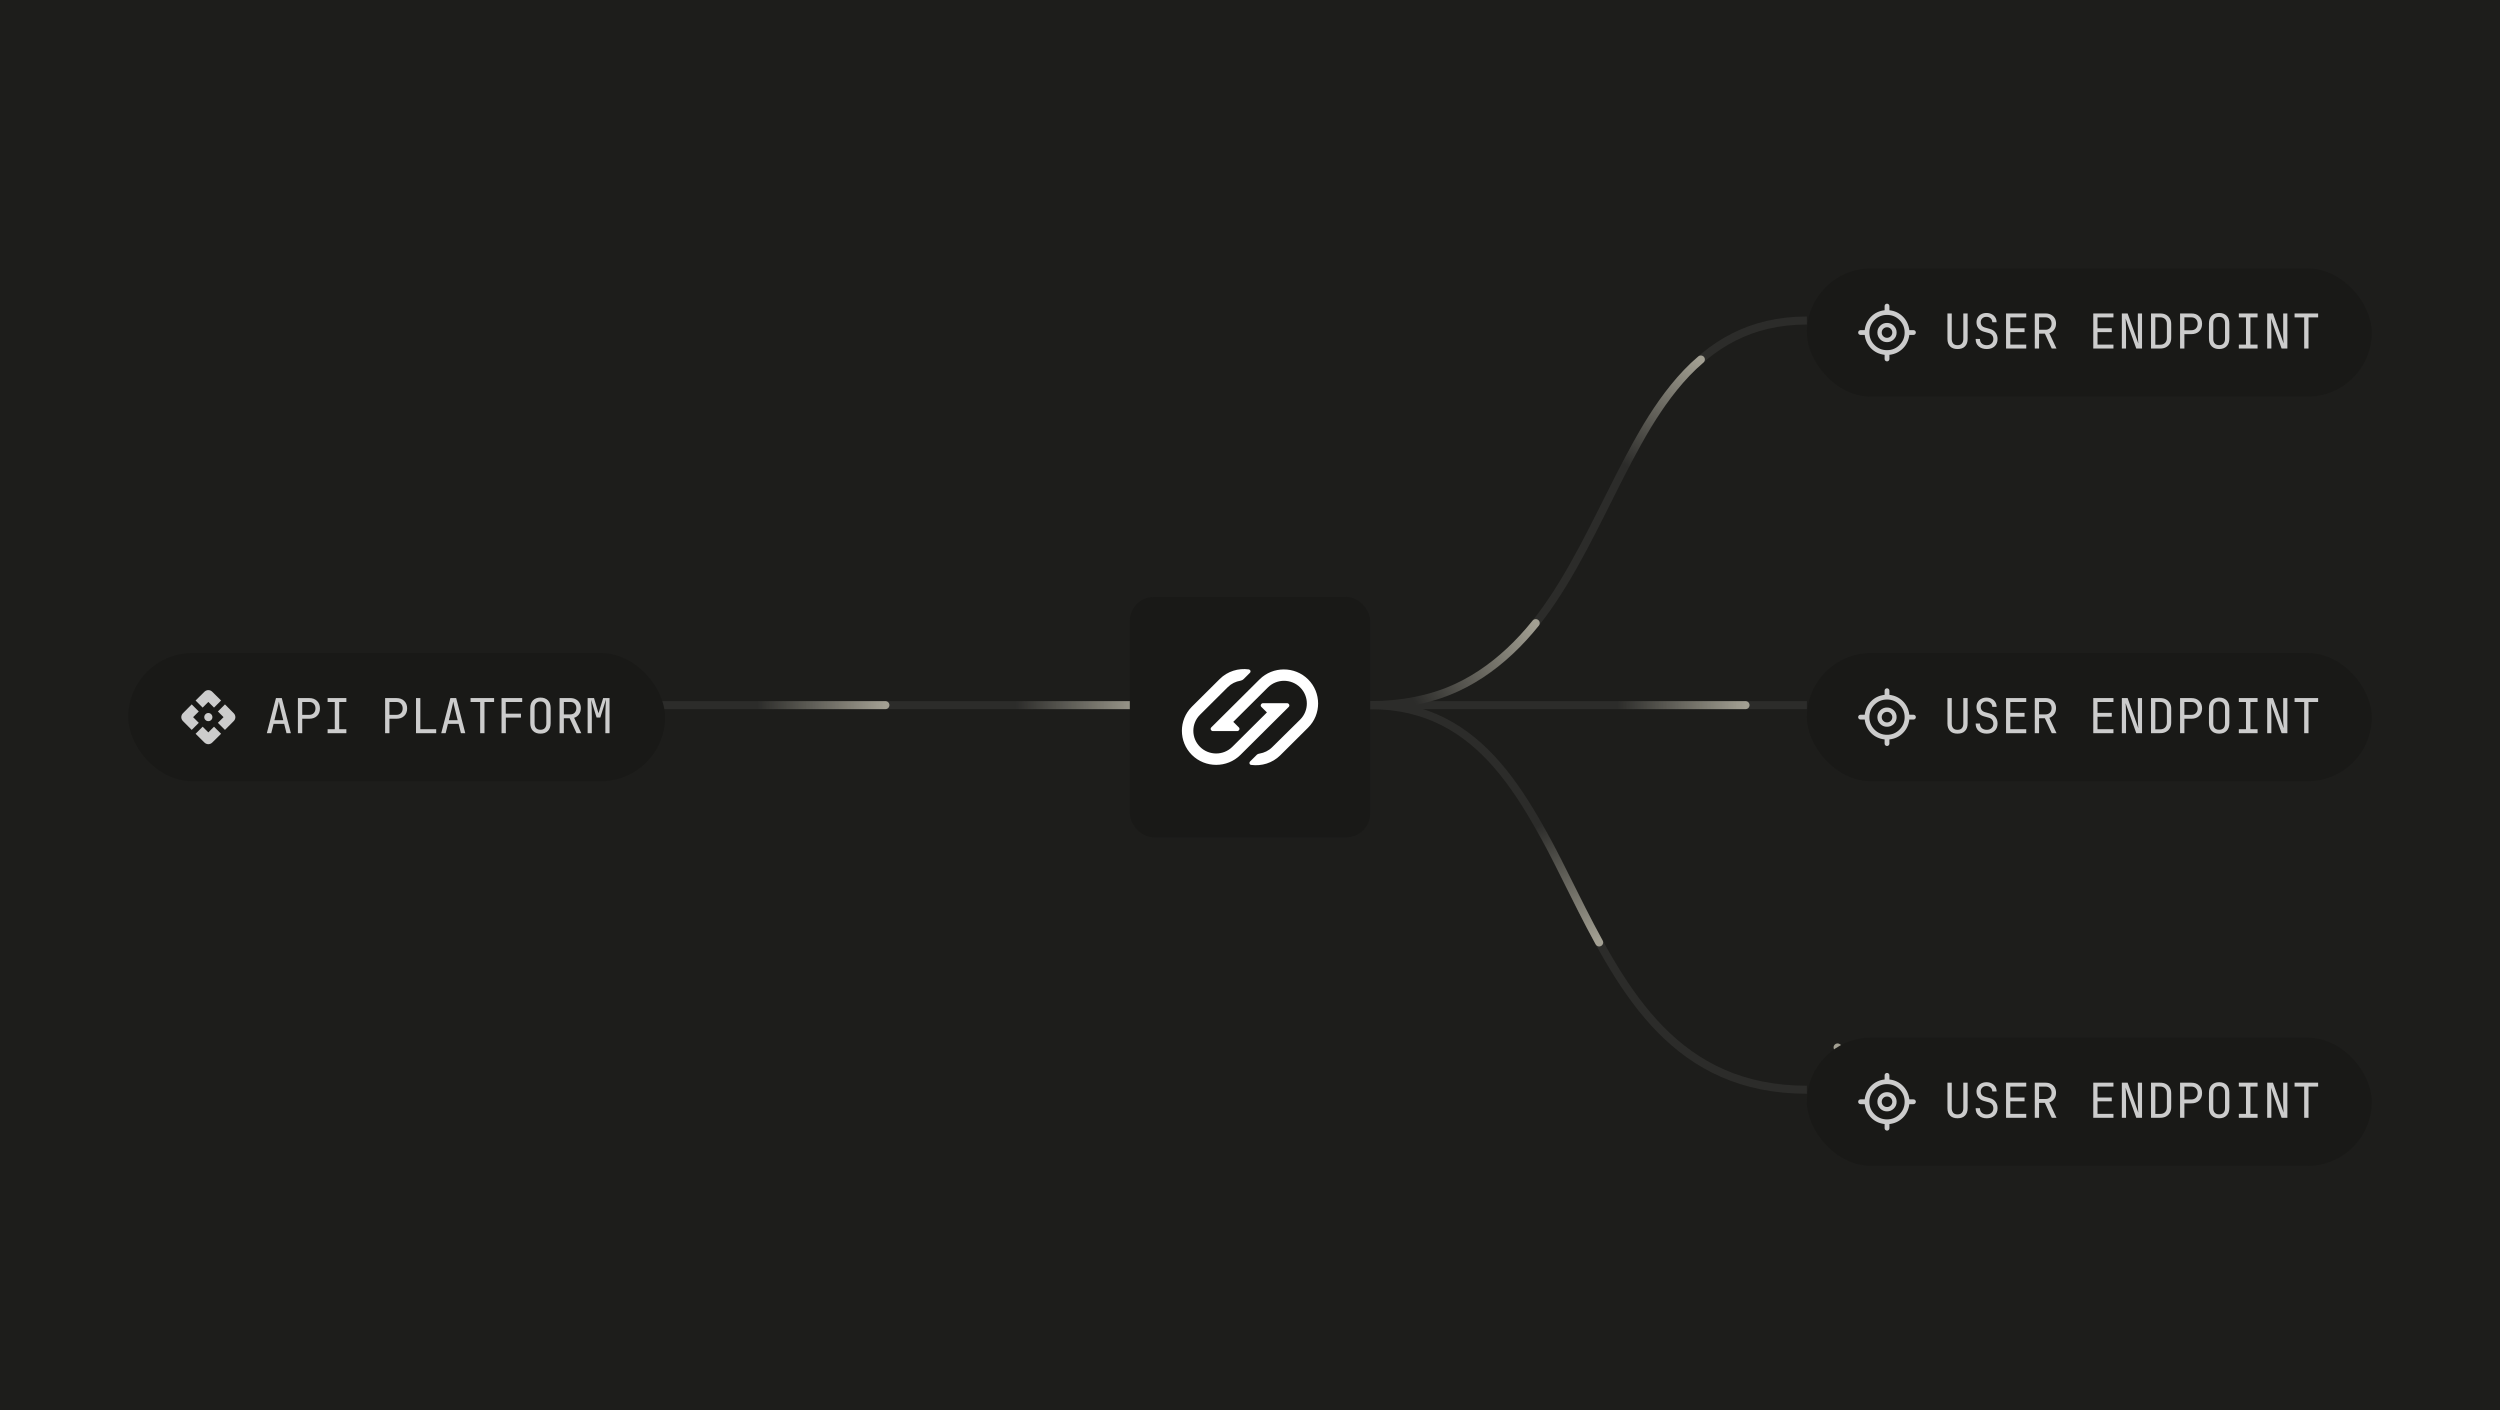 <svg width="624" height="352" viewBox="0 0 624 352" fill="none" xmlns="http://www.w3.org/2000/svg">
<rect width="624" height="352" fill="#1D1D1B"/>
<path d="M451 176L111 176" stroke="#2C2C2A" stroke-width="2"/>
<path d="M451 80C394.5 80 407 176 342 176" stroke="#2C2C2A" stroke-width="2"/>
<path d="M342 176C398.5 176 386 272 451 272" stroke="#2C2C2A" stroke-width="2"/>
<path d="M487.648 271.146C478.337 270.488 464.549 265.669 458.66 261.444" stroke="url(#paint0_linear_271_14891)" stroke-width="2" stroke-linecap="round"/>
<path d="M403.688 176H435.688" stroke="url(#paint1_linear_271_14891)" stroke-width="2" stroke-linecap="round"/>
<path d="M253.57 176H285.57" stroke="url(#paint2_linear_271_14891)" stroke-width="2" stroke-linecap="round"/>
<path d="M189 176H221" stroke="url(#paint3_linear_271_14891)" stroke-width="2" stroke-linecap="round"/>
<g filter="url(#filter0_ddddi_271_14891)">
<rect x="32" y="160" width="134" height="32" rx="16" fill="#191917"/>
<mask id="mask0_271_14891" style="mask-type:alpha" maskUnits="userSpaceOnUse" x="44" y="168" width="16" height="16">
<rect x="44" y="168" width="16" height="16" fill="#D9D9D9"/>
</mask>
<g mask="url(#mask0_271_14891)">
<path d="M50.583 173.617L48.817 171.85L51.017 169.667C51.15 169.533 51.303 169.431 51.475 169.358C51.647 169.286 51.822 169.25 52 169.25C52.178 169.25 52.353 169.286 52.525 169.358C52.697 169.431 52.85 169.533 52.983 169.667L55.183 171.85L53.417 173.617L52 172.2L50.583 173.617ZM47.85 179.183L45.667 176.983C45.533 176.85 45.431 176.697 45.358 176.525C45.286 176.353 45.25 176.178 45.25 176C45.25 175.822 45.286 175.647 45.358 175.475C45.431 175.303 45.533 175.15 45.667 175.017L47.85 172.817L49.617 174.583L48.2 176L49.617 177.417L47.85 179.183ZM56.15 179.183L54.383 177.417L55.8 176L54.383 174.583L56.15 172.817L58.333 175.017C58.467 175.15 58.569 175.303 58.642 175.475C58.714 175.647 58.75 175.822 58.75 176C58.75 176.178 58.714 176.353 58.642 176.525C58.569 176.697 58.467 176.85 58.333 176.983L56.15 179.183ZM52 182.75C51.822 182.75 51.647 182.714 51.475 182.642C51.303 182.569 51.15 182.467 51.017 182.333L48.817 180.15L50.583 178.383L52 179.8L53.417 178.383L55.183 180.15L52.983 182.333C52.85 182.467 52.697 182.569 52.525 182.642C52.353 182.714 52.178 182.75 52 182.75ZM52 177C51.722 177 51.483 176.903 51.283 176.708C51.083 176.514 50.983 176.278 50.983 176C50.983 175.722 51.083 175.481 51.283 175.275C51.483 175.069 51.722 174.967 52 174.967C52.278 174.967 52.517 175.069 52.717 175.275C52.917 175.481 53.017 175.722 53.017 176C53.017 176.278 52.917 176.514 52.717 176.708C52.517 176.903 52.278 177 52 177Z" fill="#CCCCCC"/>
</g>
<path d="M66.6 180L68.88 171.24H70.332L72.6 180H71.508L70.932 177.672H68.28L67.704 180H66.6ZM68.496 176.76H70.704L70.032 174.06C69.904 173.548 69.804 173.12 69.732 172.776C69.66 172.432 69.616 172.208 69.6 172.104C69.584 172.208 69.54 172.432 69.468 172.776C69.396 173.12 69.296 173.544 69.168 174.048L68.496 176.76ZM74.359 180V171.24H77.179C77.995 171.24 78.643 171.476 79.123 171.948C79.611 172.412 79.855 173.036 79.855 173.82C79.855 174.604 79.611 175.232 79.123 175.704C78.643 176.168 77.995 176.4 77.179 176.4H75.439V180H74.359ZM75.439 175.428H77.179C77.651 175.428 78.027 175.284 78.307 174.996C78.595 174.7 78.739 174.308 78.739 173.82C78.739 173.324 78.595 172.932 78.307 172.644C78.027 172.356 77.651 172.212 77.179 172.212H75.439V175.428ZM81.771 180V179.016H83.559V172.224H81.771V171.24H86.451V172.224H84.663V179.016H86.451V180H81.771ZM96.125 180V171.24H98.945C99.761 171.24 100.409 171.476 100.889 171.948C101.377 172.412 101.621 173.036 101.621 173.82C101.621 174.604 101.377 175.232 100.889 175.704C100.409 176.168 99.761 176.4 98.945 176.4H97.205V180H96.125ZM97.205 175.428H98.945C99.417 175.428 99.793 175.284 100.073 174.996C100.361 174.7 100.505 174.308 100.505 173.82C100.505 173.324 100.361 172.932 100.073 172.644C99.793 172.356 99.417 172.212 98.945 172.212H97.205V175.428ZM103.837 180V171.24H104.917V179.016H108.877V180H103.837ZM110.132 180L112.412 171.24H113.864L116.132 180H115.04L114.464 177.672H111.812L111.236 180H110.132ZM112.028 176.76H114.236L113.564 174.06C113.436 173.548 113.336 173.12 113.264 172.776C113.192 172.432 113.148 172.208 113.132 172.104C113.116 172.208 113.072 172.432 113 172.776C112.928 173.12 112.828 173.544 112.7 174.048L112.028 176.76ZM119.847 180V172.224H117.447V171.24H123.327V172.224H120.927V180H119.847ZM125.182 180V171.24H130.342V172.224H126.238V175.128H130.03V176.112H126.262V180H125.182ZM134.898 180.12C134.114 180.12 133.494 179.892 133.038 179.436C132.582 178.98 132.354 178.328 132.354 177.48V173.76C132.354 172.912 132.582 172.26 133.038 171.804C133.494 171.348 134.114 171.12 134.898 171.12C135.682 171.12 136.302 171.348 136.758 171.804C137.214 172.26 137.442 172.908 137.442 173.748V177.48C137.442 178.328 137.214 178.98 136.758 179.436C136.302 179.892 135.682 180.12 134.898 180.12ZM134.898 179.148C135.37 179.148 135.73 179.016 135.978 178.752C136.234 178.48 136.362 178.096 136.362 177.6V173.64C136.362 173.144 136.234 172.764 135.978 172.5C135.73 172.228 135.37 172.092 134.898 172.092C134.434 172.092 134.074 172.228 133.818 172.5C133.562 172.764 133.434 173.144 133.434 173.64V177.6C133.434 178.096 133.562 178.48 133.818 178.752C134.074 179.016 134.434 179.148 134.898 179.148ZM139.669 180V171.24H142.369C142.889 171.24 143.345 171.348 143.737 171.564C144.129 171.772 144.433 172.064 144.649 172.44C144.865 172.816 144.973 173.256 144.973 173.76C144.973 174.352 144.821 174.86 144.517 175.284C144.213 175.708 143.809 176.004 143.305 176.172L145.093 180H143.905L142.189 176.28H140.737V180H139.669ZM140.737 175.308H142.369C142.817 175.308 143.177 175.168 143.449 174.888C143.721 174.6 143.857 174.224 143.857 173.76C143.857 173.288 143.721 172.912 143.449 172.632C143.177 172.352 142.817 172.212 142.369 172.212H140.737V175.308ZM146.672 180V171.24H148.268L149.384 175.032L150.548 171.24H152.144V180H151.1V175.86C151.1 175.468 151.104 175.02 151.112 174.516C151.128 174.004 151.148 173.488 151.172 172.968C151.196 172.448 151.224 171.98 151.256 171.564L149.84 176.088H148.904L147.548 171.672C147.612 172.264 147.656 172.912 147.68 173.616C147.704 174.32 147.716 175.068 147.716 175.86V180H146.672Z" fill="#CCCCCC"/>
</g>
<g filter="url(#filter1_ddddi_271_14891)">
<rect x="451" y="256" width="141" height="32" rx="16" fill="#191917"/>
<mask id="mask1_271_14891" style="mask-type:alpha" maskUnits="userSpaceOnUse" x="463" y="264" width="16" height="16">
<rect x="463" y="264" width="16" height="16" fill="#D9D9D9"/>
</mask>
<g mask="url(#mask1_271_14891)">
<path d="M470.397 278.6V277.567C469.052 277.411 467.927 276.878 467.022 275.967C466.116 275.056 465.586 273.933 465.43 272.6H464.397C464.227 272.6 464.084 272.543 463.969 272.429C463.854 272.314 463.797 272.173 463.797 272.004C463.797 271.835 463.854 271.692 463.969 271.575C464.084 271.458 464.227 271.4 464.397 271.4H465.43C465.586 270.067 466.116 268.944 467.022 268.033C467.927 267.122 469.052 266.589 470.397 266.433V265.4C470.397 265.23 470.454 265.088 470.568 264.973C470.683 264.858 470.824 264.8 470.993 264.8C471.162 264.8 471.305 264.858 471.422 264.973C471.539 265.088 471.597 265.23 471.597 265.4V266.433C472.941 266.589 474.066 267.122 474.972 268.033C475.877 268.944 476.408 270.067 476.564 271.4H477.597C477.767 271.4 477.909 271.457 478.024 271.572C478.139 271.686 478.197 271.828 478.197 271.997C478.197 272.166 478.139 272.308 478.024 272.425C477.909 272.542 477.767 272.6 477.597 272.6H476.564C476.408 273.933 475.877 275.056 474.972 275.967C474.066 276.878 472.941 277.411 471.597 277.567V278.6C471.597 278.77 471.54 278.913 471.425 279.028C471.311 279.143 471.169 279.2 471 279.2C470.831 279.2 470.689 279.143 470.572 279.028C470.455 278.913 470.397 278.77 470.397 278.6ZM470.997 276.4C472.219 276.4 473.258 275.972 474.114 275.117C474.969 274.261 475.397 273.222 475.397 272C475.397 270.778 474.969 269.739 474.114 268.883C473.258 268.028 472.219 267.6 470.997 267.6C469.775 267.6 468.736 268.028 467.88 268.883C467.025 269.739 466.597 270.778 466.597 272C466.597 273.222 467.025 274.261 467.88 275.117C468.736 275.972 469.775 276.4 470.997 276.4ZM470.997 274.4C470.33 274.4 469.764 274.167 469.297 273.7C468.83 273.233 468.597 272.667 468.597 272C468.597 271.333 468.83 270.767 469.297 270.3C469.764 269.833 470.33 269.6 470.997 269.6C471.664 269.6 472.23 269.833 472.697 270.3C473.164 270.767 473.397 271.333 473.397 272C473.397 272.667 473.164 273.233 472.697 273.7C472.23 274.167 471.664 274.4 470.997 274.4ZM470.997 273.317C471.359 273.317 471.669 273.188 471.927 272.93C472.185 272.672 472.314 272.362 472.314 272C472.314 271.638 472.185 271.328 471.927 271.07C471.669 270.812 471.359 270.683 470.997 270.683C470.635 270.683 470.325 270.812 470.067 271.07C469.809 271.328 469.68 271.638 469.68 272C469.68 272.362 469.809 272.672 470.067 272.93C470.325 273.188 470.635 273.317 470.997 273.317Z" fill="#CCCCCC"/>
</g>
<path d="M488.6 276.12C487.784 276.12 487.16 275.896 486.728 275.448C486.296 274.992 486.08 274.376 486.08 273.6V267.24H487.16V273.6C487.16 274.08 487.276 274.46 487.508 274.74C487.748 275.02 488.112 275.16 488.6 275.16C489.08 275.16 489.44 275.02 489.68 274.74C489.92 274.46 490.04 274.08 490.04 273.6V267.24H491.12V273.6C491.12 274.384 490.904 275 490.472 275.448C490.048 275.896 489.424 276.12 488.6 276.12ZM495.903 276.12C495.055 276.12 494.379 275.896 493.875 275.448C493.371 275 493.119 274.384 493.119 273.6H494.199C494.199 274.088 494.355 274.472 494.667 274.752C494.979 275.024 495.391 275.16 495.903 275.16C496.399 275.16 496.795 275.016 497.091 274.728C497.387 274.44 497.535 274.064 497.535 273.6C497.535 273.248 497.439 272.944 497.247 272.688C497.063 272.424 496.795 272.244 496.443 272.148L495.111 271.776C494.559 271.616 494.123 271.332 493.803 270.924C493.491 270.508 493.335 270.02 493.335 269.46C493.335 268.996 493.439 268.588 493.647 268.236C493.855 267.884 494.147 267.612 494.523 267.42C494.899 267.22 495.331 267.12 495.819 267.12C496.315 267.12 496.751 267.22 497.127 267.42C497.511 267.612 497.811 267.884 498.027 268.236C498.243 268.58 498.351 268.98 498.351 269.436H497.271C497.271 269.036 497.135 268.712 496.863 268.464C496.591 268.208 496.243 268.08 495.819 268.08C495.395 268.08 495.051 268.208 494.787 268.464C494.523 268.712 494.391 269.036 494.391 269.436C494.391 269.756 494.475 270.032 494.643 270.264C494.819 270.488 495.063 270.644 495.375 270.732L496.743 271.116C497.327 271.276 497.779 271.58 498.099 272.028C498.427 272.468 498.591 272.992 498.591 273.6C498.591 274.368 498.347 274.98 497.859 275.436C497.371 275.892 496.719 276.12 495.903 276.12ZM500.711 276V267.24H505.751V268.224H501.779V270.936H505.331V271.896H501.779V275.016H505.751V276H500.711ZM507.882 276V267.24H510.582C511.102 267.24 511.558 267.348 511.95 267.564C512.342 267.772 512.646 268.064 512.862 268.44C513.078 268.816 513.186 269.256 513.186 269.76C513.186 270.352 513.034 270.86 512.73 271.284C512.426 271.708 512.022 272.004 511.518 272.172L513.306 276H512.118L510.402 272.28H508.95V276H507.882ZM508.95 271.308H510.582C511.03 271.308 511.39 271.168 511.662 270.888C511.934 270.6 512.07 270.224 512.07 269.76C512.07 269.288 511.934 268.912 511.662 268.632C511.39 268.352 511.03 268.212 510.582 268.212H508.95V271.308ZM522.477 276V267.24H527.517V268.224H523.545V270.936H527.097V271.896H523.545V275.016H527.517V276H522.477ZM529.612 276V267.24H531.052L533.728 274.74C533.712 274.54 533.692 274.296 533.668 274.008C533.652 273.712 533.636 273.404 533.62 273.084C533.612 272.756 533.608 272.448 533.608 272.16V267.24H534.652V276H533.212L530.548 268.5C530.564 268.692 530.58 268.936 530.596 269.232C530.612 269.52 530.624 269.828 530.632 270.156C530.648 270.476 530.656 270.784 530.656 271.08V276H529.612ZM536.891 276V267.24H539.159C539.727 267.24 540.215 267.348 540.623 267.564C541.039 267.78 541.359 268.084 541.583 268.476C541.815 268.868 541.931 269.332 541.931 269.868V273.36C541.931 273.896 541.815 274.364 541.583 274.764C541.359 275.156 541.039 275.46 540.623 275.676C540.215 275.892 539.727 276 539.159 276H536.891ZM537.971 275.04H539.159C539.687 275.04 540.099 274.892 540.395 274.596C540.699 274.3 540.851 273.888 540.851 273.36V269.868C540.851 269.348 540.699 268.94 540.395 268.644C540.099 268.348 539.687 268.2 539.159 268.2H537.971V275.04ZM544.146 276V267.24H546.966C547.782 267.24 548.43 267.476 548.91 267.948C549.398 268.412 549.642 269.036 549.642 269.82C549.642 270.604 549.398 271.232 548.91 271.704C548.43 272.168 547.782 272.4 546.966 272.4H545.226V276H544.146ZM545.226 271.428H546.966C547.438 271.428 547.814 271.284 548.094 270.996C548.382 270.7 548.526 270.308 548.526 269.82C548.526 269.324 548.382 268.932 548.094 268.644C547.814 268.356 547.438 268.212 546.966 268.212H545.226V271.428ZM553.898 276.12C553.114 276.12 552.494 275.892 552.038 275.436C551.582 274.98 551.354 274.328 551.354 273.48V269.76C551.354 268.912 551.582 268.26 552.038 267.804C552.494 267.348 553.114 267.12 553.898 267.12C554.682 267.12 555.302 267.348 555.758 267.804C556.214 268.26 556.442 268.908 556.442 269.748V273.48C556.442 274.328 556.214 274.98 555.758 275.436C555.302 275.892 554.682 276.12 553.898 276.12ZM553.898 275.148C554.37 275.148 554.73 275.016 554.978 274.752C555.234 274.48 555.362 274.096 555.362 273.6V269.64C555.362 269.144 555.234 268.764 554.978 268.5C554.73 268.228 554.37 268.092 553.898 268.092C553.434 268.092 553.074 268.228 552.818 268.5C552.562 268.764 552.434 269.144 552.434 269.64V273.6C552.434 274.096 552.562 274.48 552.818 274.752C553.074 275.016 553.434 275.148 553.898 275.148ZM558.813 276V275.016H560.601V268.224H558.813V267.24H563.493V268.224H561.705V275.016H563.493V276H558.813ZM565.888 276V267.24H567.328L570.004 274.74C569.988 274.54 569.968 274.296 569.944 274.008C569.928 273.712 569.912 273.404 569.896 273.084C569.888 272.756 569.884 272.448 569.884 272.16V267.24H570.928V276H569.488L566.824 268.5C566.84 268.692 566.856 268.936 566.872 269.232C566.888 269.52 566.9 269.828 566.908 270.156C566.924 270.476 566.932 270.784 566.932 271.08V276H565.888ZM575.124 276V268.224H572.724V267.24H578.604V268.224H576.204V276H575.124Z" fill="#CCCCCC"/>
</g>
<g filter="url(#filter2_ddddi_271_14891)">
<rect x="451" y="64" width="141" height="32" rx="16" fill="#191917"/>
<mask id="mask2_271_14891" style="mask-type:alpha" maskUnits="userSpaceOnUse" x="463" y="72" width="16" height="16">
<rect x="463" y="72" width="16" height="16" fill="#D9D9D9"/>
</mask>
<g mask="url(#mask2_271_14891)">
<path d="M470.397 86.6V85.567C469.052 85.411 467.927 84.878 467.022 83.967C466.116 83.055 465.586 81.933 465.43 80.6H464.397C464.227 80.6 464.084 80.543 463.969 80.428C463.854 80.314 463.797 80.172 463.797 80.004C463.797 79.835 463.854 79.692 463.969 79.575C464.084 79.458 464.227 79.4 464.397 79.4H465.43C465.586 78.067 466.116 76.944 467.022 76.033C467.927 75.122 469.052 74.589 470.397 74.433V73.4C470.397 73.23 470.454 73.088 470.568 72.972C470.683 72.858 470.824 72.8 470.993 72.8C471.162 72.8 471.305 72.858 471.422 72.972C471.539 73.088 471.597 73.23 471.597 73.4V74.433C472.941 74.589 474.066 75.122 474.972 76.033C475.877 76.944 476.408 78.067 476.564 79.4H477.597C477.767 79.4 477.909 79.457 478.024 79.572C478.139 79.686 478.197 79.828 478.197 79.996C478.197 80.165 478.139 80.308 478.024 80.425C477.909 80.542 477.767 80.6 477.597 80.6H476.564C476.408 81.933 475.877 83.055 474.972 83.967C474.066 84.878 472.941 85.411 471.597 85.567V86.6C471.597 86.77 471.54 86.912 471.425 87.028C471.311 87.142 471.169 87.2 471 87.2C470.831 87.2 470.689 87.142 470.572 87.028C470.455 86.912 470.397 86.77 470.397 86.6ZM470.997 84.4C472.219 84.4 473.258 83.972 474.114 83.117C474.969 82.261 475.397 81.222 475.397 80C475.397 78.778 474.969 77.739 474.114 76.883C473.258 76.028 472.219 75.6 470.997 75.6C469.775 75.6 468.736 76.028 467.88 76.883C467.025 77.739 466.597 78.778 466.597 80C466.597 81.222 467.025 82.261 467.88 83.117C468.736 83.972 469.775 84.4 470.997 84.4ZM470.997 82.4C470.33 82.4 469.764 82.167 469.297 81.7C468.83 81.233 468.597 80.667 468.597 80C468.597 79.333 468.83 78.767 469.297 78.3C469.764 77.833 470.33 77.6 470.997 77.6C471.664 77.6 472.23 77.833 472.697 78.3C473.164 78.767 473.397 79.333 473.397 80C473.397 80.667 473.164 81.233 472.697 81.7C472.23 82.167 471.664 82.4 470.997 82.4ZM470.997 81.317C471.359 81.317 471.669 81.188 471.927 80.93C472.185 80.672 472.314 80.362 472.314 80C472.314 79.638 472.185 79.328 471.927 79.07C471.669 78.812 471.359 78.683 470.997 78.683C470.635 78.683 470.325 78.812 470.067 79.07C469.809 79.328 469.68 79.638 469.68 80C469.68 80.362 469.809 80.672 470.067 80.93C470.325 81.188 470.635 81.317 470.997 81.317Z" fill="#CCCCCC"/>
</g>
<path d="M488.6 84.12C487.784 84.12 487.16 83.896 486.728 83.448C486.296 82.992 486.08 82.376 486.08 81.6V75.24H487.16V81.6C487.16 82.08 487.276 82.46 487.508 82.74C487.748 83.02 488.112 83.16 488.6 83.16C489.08 83.16 489.44 83.02 489.68 82.74C489.92 82.46 490.04 82.08 490.04 81.6V75.24H491.12V81.6C491.12 82.384 490.904 83 490.472 83.448C490.048 83.896 489.424 84.12 488.6 84.12ZM495.903 84.12C495.055 84.12 494.379 83.896 493.875 83.448C493.371 83 493.119 82.384 493.119 81.6H494.199C494.199 82.088 494.355 82.472 494.667 82.752C494.979 83.024 495.391 83.16 495.903 83.16C496.399 83.16 496.795 83.016 497.091 82.728C497.387 82.44 497.535 82.064 497.535 81.6C497.535 81.248 497.439 80.944 497.247 80.688C497.063 80.424 496.795 80.244 496.443 80.148L495.111 79.776C494.559 79.616 494.123 79.332 493.803 78.924C493.491 78.508 493.335 78.02 493.335 77.46C493.335 76.996 493.439 76.588 493.647 76.236C493.855 75.884 494.147 75.612 494.523 75.42C494.899 75.22 495.331 75.12 495.819 75.12C496.315 75.12 496.751 75.22 497.127 75.42C497.511 75.612 497.811 75.884 498.027 76.236C498.243 76.58 498.351 76.98 498.351 77.436H497.271C497.271 77.036 497.135 76.712 496.863 76.464C496.591 76.208 496.243 76.08 495.819 76.08C495.395 76.08 495.051 76.208 494.787 76.464C494.523 76.712 494.391 77.036 494.391 77.436C494.391 77.756 494.475 78.032 494.643 78.264C494.819 78.488 495.063 78.644 495.375 78.732L496.743 79.116C497.327 79.276 497.779 79.58 498.099 80.028C498.427 80.468 498.591 80.992 498.591 81.6C498.591 82.368 498.347 82.98 497.859 83.436C497.371 83.892 496.719 84.12 495.903 84.12ZM500.711 84V75.24H505.751V76.224H501.779V78.936H505.331V79.896H501.779V83.016H505.751V84H500.711ZM507.882 84V75.24H510.582C511.102 75.24 511.558 75.348 511.95 75.564C512.342 75.772 512.646 76.064 512.862 76.44C513.078 76.816 513.186 77.256 513.186 77.76C513.186 78.352 513.034 78.86 512.73 79.284C512.426 79.708 512.022 80.004 511.518 80.172L513.306 84H512.118L510.402 80.28H508.95V84H507.882ZM508.95 79.308H510.582C511.03 79.308 511.39 79.168 511.662 78.888C511.934 78.6 512.07 78.224 512.07 77.76C512.07 77.288 511.934 76.912 511.662 76.632C511.39 76.352 511.03 76.212 510.582 76.212H508.95V79.308ZM522.477 84V75.24H527.517V76.224H523.545V78.936H527.097V79.896H523.545V83.016H527.517V84H522.477ZM529.612 84V75.24H531.052L533.728 82.74C533.712 82.54 533.692 82.296 533.668 82.008C533.652 81.712 533.636 81.404 533.62 81.084C533.612 80.756 533.608 80.448 533.608 80.16V75.24H534.652V84H533.212L530.548 76.5C530.564 76.692 530.58 76.936 530.596 77.232C530.612 77.52 530.624 77.828 530.632 78.156C530.648 78.476 530.656 78.784 530.656 79.08V84H529.612ZM536.891 84V75.24H539.159C539.727 75.24 540.215 75.348 540.623 75.564C541.039 75.78 541.359 76.084 541.583 76.476C541.815 76.868 541.931 77.332 541.931 77.868V81.36C541.931 81.896 541.815 82.364 541.583 82.764C541.359 83.156 541.039 83.46 540.623 83.676C540.215 83.892 539.727 84 539.159 84H536.891ZM537.971 83.04H539.159C539.687 83.04 540.099 82.892 540.395 82.596C540.699 82.3 540.851 81.888 540.851 81.36V77.868C540.851 77.348 540.699 76.94 540.395 76.644C540.099 76.348 539.687 76.2 539.159 76.2H537.971V83.04ZM544.146 84V75.24H546.966C547.782 75.24 548.43 75.476 548.91 75.948C549.398 76.412 549.642 77.036 549.642 77.82C549.642 78.604 549.398 79.232 548.91 79.704C548.43 80.168 547.782 80.4 546.966 80.4H545.226V84H544.146ZM545.226 79.428H546.966C547.438 79.428 547.814 79.284 548.094 78.996C548.382 78.7 548.526 78.308 548.526 77.82C548.526 77.324 548.382 76.932 548.094 76.644C547.814 76.356 547.438 76.212 546.966 76.212H545.226V79.428ZM553.898 84.12C553.114 84.12 552.494 83.892 552.038 83.436C551.582 82.98 551.354 82.328 551.354 81.48V77.76C551.354 76.912 551.582 76.26 552.038 75.804C552.494 75.348 553.114 75.12 553.898 75.12C554.682 75.12 555.302 75.348 555.758 75.804C556.214 76.26 556.442 76.908 556.442 77.748V81.48C556.442 82.328 556.214 82.98 555.758 83.436C555.302 83.892 554.682 84.12 553.898 84.12ZM553.898 83.148C554.37 83.148 554.73 83.016 554.978 82.752C555.234 82.48 555.362 82.096 555.362 81.6V77.64C555.362 77.144 555.234 76.764 554.978 76.5C554.73 76.228 554.37 76.092 553.898 76.092C553.434 76.092 553.074 76.228 552.818 76.5C552.562 76.764 552.434 77.144 552.434 77.64V81.6C552.434 82.096 552.562 82.48 552.818 82.752C553.074 83.016 553.434 83.148 553.898 83.148ZM558.813 84V83.016H560.601V76.224H558.813V75.24H563.493V76.224H561.705V83.016H563.493V84H558.813ZM565.888 84V75.24H567.328L570.004 82.74C569.988 82.54 569.968 82.296 569.944 82.008C569.928 81.712 569.912 81.404 569.896 81.084C569.888 80.756 569.884 80.448 569.884 80.16V75.24H570.928V84H569.488L566.824 76.5C566.84 76.692 566.856 76.936 566.872 77.232C566.888 77.52 566.9 77.828 566.908 78.156C566.924 78.476 566.932 78.784 566.932 79.08V84H565.888ZM575.124 84V76.224H572.724V75.24H578.604V76.224H576.204V84H575.124Z" fill="#CCCCCC"/>
</g>
<g filter="url(#filter3_ddddi_271_14891)">
<rect x="451" y="160" width="141" height="32" rx="16" fill="#191917"/>
<mask id="mask3_271_14891" style="mask-type:alpha" maskUnits="userSpaceOnUse" x="463" y="168" width="16" height="16">
<rect x="463" y="168" width="16" height="16" fill="#D9D9D9"/>
</mask>
<g mask="url(#mask3_271_14891)">
<path d="M470.397 182.6V181.567C469.052 181.411 467.927 180.878 467.022 179.967C466.116 179.056 465.586 177.933 465.43 176.6H464.397C464.227 176.6 464.084 176.543 463.969 176.428C463.854 176.314 463.797 176.172 463.797 176.003C463.797 175.834 463.854 175.692 463.969 175.575C464.084 175.458 464.227 175.4 464.397 175.4H465.43C465.586 174.067 466.116 172.944 467.022 172.033C467.927 171.122 469.052 170.589 470.397 170.433V169.4C470.397 169.23 470.454 169.087 470.568 168.972C470.683 168.857 470.824 168.8 470.993 168.8C471.162 168.8 471.305 168.857 471.422 168.972C471.539 169.087 471.597 169.23 471.597 169.4V170.433C472.941 170.589 474.066 171.122 474.972 172.033C475.877 172.944 476.408 174.067 476.564 175.4H477.597C477.767 175.4 477.909 175.457 478.024 175.571C478.139 175.686 478.197 175.827 478.197 175.996C478.197 176.165 478.139 176.308 478.024 176.425C477.909 176.542 477.767 176.6 477.597 176.6H476.564C476.408 177.933 475.877 179.056 474.972 179.967C474.066 180.878 472.941 181.411 471.597 181.567V182.6C471.597 182.77 471.54 182.912 471.425 183.027C471.311 183.142 471.169 183.2 471 183.2C470.831 183.2 470.689 183.142 470.572 183.027C470.455 182.912 470.397 182.77 470.397 182.6ZM470.997 180.4C472.219 180.4 473.258 179.972 474.114 179.117C474.969 178.261 475.397 177.222 475.397 176C475.397 174.778 474.969 173.739 474.114 172.883C473.258 172.028 472.219 171.6 470.997 171.6C469.775 171.6 468.736 172.028 467.88 172.883C467.025 173.739 466.597 174.778 466.597 176C466.597 177.222 467.025 178.261 467.88 179.117C468.736 179.972 469.775 180.4 470.997 180.4ZM470.997 178.4C470.33 178.4 469.764 178.167 469.297 177.7C468.83 177.233 468.597 176.667 468.597 176C468.597 175.333 468.83 174.767 469.297 174.3C469.764 173.833 470.33 173.6 470.997 173.6C471.664 173.6 472.23 173.833 472.697 174.3C473.164 174.767 473.397 175.333 473.397 176C473.397 176.667 473.164 177.233 472.697 177.7C472.23 178.167 471.664 178.4 470.997 178.4ZM470.997 177.317C471.359 177.317 471.669 177.188 471.927 176.93C472.185 176.672 472.314 176.362 472.314 176C472.314 175.638 472.185 175.328 471.927 175.07C471.669 174.812 471.359 174.683 470.997 174.683C470.635 174.683 470.325 174.812 470.067 175.07C469.809 175.328 469.68 175.638 469.68 176C469.68 176.362 469.809 176.672 470.067 176.93C470.325 177.188 470.635 177.317 470.997 177.317Z" fill="#CCCCCC"/>
</g>
<path d="M488.6 180.12C487.784 180.12 487.16 179.896 486.728 179.448C486.296 178.992 486.08 178.376 486.08 177.6V171.24H487.16V177.6C487.16 178.08 487.276 178.46 487.508 178.74C487.748 179.02 488.112 179.16 488.6 179.16C489.08 179.16 489.44 179.02 489.68 178.74C489.92 178.46 490.04 178.08 490.04 177.6V171.24H491.12V177.6C491.12 178.384 490.904 179 490.472 179.448C490.048 179.896 489.424 180.12 488.6 180.12ZM495.903 180.12C495.055 180.12 494.379 179.896 493.875 179.448C493.371 179 493.119 178.384 493.119 177.6H494.199C494.199 178.088 494.355 178.472 494.667 178.752C494.979 179.024 495.391 179.16 495.903 179.16C496.399 179.16 496.795 179.016 497.091 178.728C497.387 178.44 497.535 178.064 497.535 177.6C497.535 177.248 497.439 176.944 497.247 176.688C497.063 176.424 496.795 176.244 496.443 176.148L495.111 175.776C494.559 175.616 494.123 175.332 493.803 174.924C493.491 174.508 493.335 174.02 493.335 173.46C493.335 172.996 493.439 172.588 493.647 172.236C493.855 171.884 494.147 171.612 494.523 171.42C494.899 171.22 495.331 171.12 495.819 171.12C496.315 171.12 496.751 171.22 497.127 171.42C497.511 171.612 497.811 171.884 498.027 172.236C498.243 172.58 498.351 172.98 498.351 173.436H497.271C497.271 173.036 497.135 172.712 496.863 172.464C496.591 172.208 496.243 172.08 495.819 172.08C495.395 172.08 495.051 172.208 494.787 172.464C494.523 172.712 494.391 173.036 494.391 173.436C494.391 173.756 494.475 174.032 494.643 174.264C494.819 174.488 495.063 174.644 495.375 174.732L496.743 175.116C497.327 175.276 497.779 175.58 498.099 176.028C498.427 176.468 498.591 176.992 498.591 177.6C498.591 178.368 498.347 178.98 497.859 179.436C497.371 179.892 496.719 180.12 495.903 180.12ZM500.711 180V171.24H505.751V172.224H501.779V174.936H505.331V175.896H501.779V179.016H505.751V180H500.711ZM507.882 180V171.24H510.582C511.102 171.24 511.558 171.348 511.95 171.564C512.342 171.772 512.646 172.064 512.862 172.44C513.078 172.816 513.186 173.256 513.186 173.76C513.186 174.352 513.034 174.86 512.73 175.284C512.426 175.708 512.022 176.004 511.518 176.172L513.306 180H512.118L510.402 176.28H508.95V180H507.882ZM508.95 175.308H510.582C511.03 175.308 511.39 175.168 511.662 174.888C511.934 174.6 512.07 174.224 512.07 173.76C512.07 173.288 511.934 172.912 511.662 172.632C511.39 172.352 511.03 172.212 510.582 172.212H508.95V175.308ZM522.477 180V171.24H527.517V172.224H523.545V174.936H527.097V175.896H523.545V179.016H527.517V180H522.477ZM529.612 180V171.24H531.052L533.728 178.74C533.712 178.54 533.692 178.296 533.668 178.008C533.652 177.712 533.636 177.404 533.62 177.084C533.612 176.756 533.608 176.448 533.608 176.16V171.24H534.652V180H533.212L530.548 172.5C530.564 172.692 530.58 172.936 530.596 173.232C530.612 173.52 530.624 173.828 530.632 174.156C530.648 174.476 530.656 174.784 530.656 175.08V180H529.612ZM536.891 180V171.24H539.159C539.727 171.24 540.215 171.348 540.623 171.564C541.039 171.78 541.359 172.084 541.583 172.476C541.815 172.868 541.931 173.332 541.931 173.868V177.36C541.931 177.896 541.815 178.364 541.583 178.764C541.359 179.156 541.039 179.46 540.623 179.676C540.215 179.892 539.727 180 539.159 180H536.891ZM537.971 179.04H539.159C539.687 179.04 540.099 178.892 540.395 178.596C540.699 178.3 540.851 177.888 540.851 177.36V173.868C540.851 173.348 540.699 172.94 540.395 172.644C540.099 172.348 539.687 172.2 539.159 172.2H537.971V179.04ZM544.146 180V171.24H546.966C547.782 171.24 548.43 171.476 548.91 171.948C549.398 172.412 549.642 173.036 549.642 173.82C549.642 174.604 549.398 175.232 548.91 175.704C548.43 176.168 547.782 176.4 546.966 176.4H545.226V180H544.146ZM545.226 175.428H546.966C547.438 175.428 547.814 175.284 548.094 174.996C548.382 174.7 548.526 174.308 548.526 173.82C548.526 173.324 548.382 172.932 548.094 172.644C547.814 172.356 547.438 172.212 546.966 172.212H545.226V175.428ZM553.898 180.12C553.114 180.12 552.494 179.892 552.038 179.436C551.582 178.98 551.354 178.328 551.354 177.48V173.76C551.354 172.912 551.582 172.26 552.038 171.804C552.494 171.348 553.114 171.12 553.898 171.12C554.682 171.12 555.302 171.348 555.758 171.804C556.214 172.26 556.442 172.908 556.442 173.748V177.48C556.442 178.328 556.214 178.98 555.758 179.436C555.302 179.892 554.682 180.12 553.898 180.12ZM553.898 179.148C554.37 179.148 554.73 179.016 554.978 178.752C555.234 178.48 555.362 178.096 555.362 177.6V173.64C555.362 173.144 555.234 172.764 554.978 172.5C554.73 172.228 554.37 172.092 553.898 172.092C553.434 172.092 553.074 172.228 552.818 172.5C552.562 172.764 552.434 173.144 552.434 173.64V177.6C552.434 178.096 552.562 178.48 552.818 178.752C553.074 179.016 553.434 179.148 553.898 179.148ZM558.813 180V179.016H560.601V172.224H558.813V171.24H563.493V172.224H561.705V179.016H563.493V180H558.813ZM565.888 180V171.24H567.328L570.004 178.74C569.988 178.54 569.968 178.296 569.944 178.008C569.928 177.712 569.912 177.404 569.896 177.084C569.888 176.756 569.884 176.448 569.884 176.16V171.24H570.928V180H569.488L566.824 172.5C566.84 172.692 566.856 172.936 566.872 173.232C566.888 173.52 566.9 173.828 566.908 174.156C566.924 174.476 566.932 174.784 566.932 175.08V180H565.888ZM575.124 180V172.224H572.724V171.24H578.604V172.224H576.204V180H575.124Z" fill="#CCCCCC"/>
</g>
<path d="M405.696 116.156C408.139 111.617 414.755 97.992 424.538 89.729" stroke="url(#paint4_linear_271_14891)" stroke-width="2" stroke-linecap="round"/>
<path d="M352.711 175.031C365.019 172.974 375.304 165.512 383.317 155.525" stroke="url(#paint5_linear_271_14891)" stroke-width="2" stroke-linecap="round"/>
<path d="M383.859 205.814C387.938 212.568 393.173 224.345 399.148 235.238" stroke="url(#paint6_linear_271_14891)" stroke-width="2" stroke-linecap="round"/>
<g filter="url(#filter4_ddddi_271_14891)">
<rect x="282" y="146" width="60" height="60" rx="6" fill="#191917"/>
<path d="M321.29 172.521C321.483 172.521 321.676 172.665 321.773 172.857C321.869 173.049 321.821 173.289 321.676 173.433L309.611 185.429C306.281 188.739 300.828 188.739 297.498 185.429C294.167 182.118 294.167 176.696 297.498 173.385L304.447 166.475C306.426 164.508 309.128 163.74 311.686 164.076C311.879 164.124 312.024 164.22 312.121 164.412C312.169 164.604 312.121 164.796 311.976 164.94L310.432 166.475C310.19 166.715 309.901 166.859 309.611 166.907C308.453 167.099 307.343 167.627 306.474 168.491L299.524 175.4C297.304 177.607 297.304 181.206 299.524 183.413C301.744 185.621 305.364 185.621 307.584 183.413L316.223 174.824L314.823 173.433C314.678 173.289 314.63 173.049 314.727 172.857C314.823 172.665 315.016 172.521 315.209 172.521H321.29ZM308.839 179.479C309.032 179.479 309.225 179.335 309.322 179.143C309.418 178.951 309.37 178.711 309.225 178.567L307.825 177.176L316.464 168.587C318.684 166.379 322.304 166.379 324.524 168.587C326.744 170.794 326.744 174.393 324.524 176.6L317.526 183.509C316.657 184.373 315.547 184.901 314.389 185.093C314.051 185.141 313.762 185.285 313.568 185.525L312.024 187.06C311.879 187.204 311.831 187.396 311.879 187.588C311.928 187.78 312.121 187.924 312.314 187.924C314.872 188.26 317.574 187.492 319.553 185.525L326.502 178.615C329.833 175.304 329.833 169.882 326.502 166.571C323.172 163.261 317.719 163.261 314.389 166.571L302.324 178.567C302.179 178.711 302.131 178.951 302.227 179.143C302.324 179.335 302.517 179.479 302.71 179.479H308.839Z" fill="white"/>
</g>
<defs>
<filter id="filter0_ddddi_271_14891" x="24" y="156" width="150" height="48" filterUnits="userSpaceOnUse" color-interpolation-filters="sRGB">
<feFlood flood-opacity="0" result="BackgroundImageFix"/>
<feColorMatrix in="SourceAlpha" type="matrix" values="0 0 0 0 0 0 0 0 0 0 0 0 0 0 0 0 0 0 127 0" result="hardAlpha"/>
<feOffset dy="4"/>
<feGaussianBlur stdDeviation="4"/>
<feComposite in2="hardAlpha" operator="out"/>
<feColorMatrix type="matrix" values="0 0 0 0 0 0 0 0 0 0 0 0 0 0 0 0 0 0 0.32 0"/>
<feBlend mode="normal" in2="BackgroundImageFix" result="effect1_dropShadow_271_14891"/>
<feColorMatrix in="SourceAlpha" type="matrix" values="0 0 0 0 0 0 0 0 0 0 0 0 0 0 0 0 0 0 127 0" result="hardAlpha"/>
<feOffset dy="2"/>
<feGaussianBlur stdDeviation="2"/>
<feComposite in2="hardAlpha" operator="out"/>
<feColorMatrix type="matrix" values="0 0 0 0 0 0 0 0 0 0 0 0 0 0 0 0 0 0 0.32 0"/>
<feBlend mode="normal" in2="effect1_dropShadow_271_14891" result="effect2_dropShadow_271_14891"/>
<feColorMatrix in="SourceAlpha" type="matrix" values="0 0 0 0 0 0 0 0 0 0 0 0 0 0 0 0 0 0 127 0" result="hardAlpha"/>
<feMorphology radius="1" operator="dilate" in="SourceAlpha" result="effect3_dropShadow_271_14891"/>
<feOffset/>
<feComposite in2="hardAlpha" operator="out"/>
<feColorMatrix type="matrix" values="0 0 0 0 1 0 0 0 0 1 0 0 0 0 1 0 0 0 0.12 0"/>
<feBlend mode="normal" in2="effect2_dropShadow_271_14891" result="effect3_dropShadow_271_14891"/>
<feColorMatrix in="SourceAlpha" type="matrix" values="0 0 0 0 0 0 0 0 0 0 0 0 0 0 0 0 0 0 127 0" result="hardAlpha"/>
<feOffset dy="-1"/>
<feComposite in2="hardAlpha" operator="out"/>
<feColorMatrix type="matrix" values="0 0 0 0 1 0 0 0 0 1 0 0 0 0 1 0 0 0 0.04 0"/>
<feBlend mode="normal" in2="effect3_dropShadow_271_14891" result="effect4_dropShadow_271_14891"/>
<feBlend mode="normal" in="SourceGraphic" in2="effect4_dropShadow_271_14891" result="shape"/>
<feColorMatrix in="SourceAlpha" type="matrix" values="0 0 0 0 0 0 0 0 0 0 0 0 0 0 0 0 0 0 127 0" result="hardAlpha"/>
<feOffset dy="-2"/>
<feComposite in2="hardAlpha" operator="arithmetic" k2="-1" k3="1"/>
<feColorMatrix type="matrix" values="0 0 0 0 0 0 0 0 0 0 0 0 0 0 0 0 0 0 0.2 0"/>
<feBlend mode="normal" in2="shape" result="effect5_innerShadow_271_14891"/>
</filter>
<filter id="filter1_ddddi_271_14891" x="443" y="252" width="157" height="48" filterUnits="userSpaceOnUse" color-interpolation-filters="sRGB">
<feFlood flood-opacity="0" result="BackgroundImageFix"/>
<feColorMatrix in="SourceAlpha" type="matrix" values="0 0 0 0 0 0 0 0 0 0 0 0 0 0 0 0 0 0 127 0" result="hardAlpha"/>
<feOffset dy="4"/>
<feGaussianBlur stdDeviation="4"/>
<feComposite in2="hardAlpha" operator="out"/>
<feColorMatrix type="matrix" values="0 0 0 0 0 0 0 0 0 0 0 0 0 0 0 0 0 0 0.32 0"/>
<feBlend mode="normal" in2="BackgroundImageFix" result="effect1_dropShadow_271_14891"/>
<feColorMatrix in="SourceAlpha" type="matrix" values="0 0 0 0 0 0 0 0 0 0 0 0 0 0 0 0 0 0 127 0" result="hardAlpha"/>
<feOffset dy="2"/>
<feGaussianBlur stdDeviation="2"/>
<feComposite in2="hardAlpha" operator="out"/>
<feColorMatrix type="matrix" values="0 0 0 0 0 0 0 0 0 0 0 0 0 0 0 0 0 0 0.32 0"/>
<feBlend mode="normal" in2="effect1_dropShadow_271_14891" result="effect2_dropShadow_271_14891"/>
<feColorMatrix in="SourceAlpha" type="matrix" values="0 0 0 0 0 0 0 0 0 0 0 0 0 0 0 0 0 0 127 0" result="hardAlpha"/>
<feMorphology radius="1" operator="dilate" in="SourceAlpha" result="effect3_dropShadow_271_14891"/>
<feOffset/>
<feComposite in2="hardAlpha" operator="out"/>
<feColorMatrix type="matrix" values="0 0 0 0 1 0 0 0 0 1 0 0 0 0 1 0 0 0 0.12 0"/>
<feBlend mode="normal" in2="effect2_dropShadow_271_14891" result="effect3_dropShadow_271_14891"/>
<feColorMatrix in="SourceAlpha" type="matrix" values="0 0 0 0 0 0 0 0 0 0 0 0 0 0 0 0 0 0 127 0" result="hardAlpha"/>
<feOffset dy="-1"/>
<feComposite in2="hardAlpha" operator="out"/>
<feColorMatrix type="matrix" values="0 0 0 0 1 0 0 0 0 1 0 0 0 0 1 0 0 0 0.04 0"/>
<feBlend mode="normal" in2="effect3_dropShadow_271_14891" result="effect4_dropShadow_271_14891"/>
<feBlend mode="normal" in="SourceGraphic" in2="effect4_dropShadow_271_14891" result="shape"/>
<feColorMatrix in="SourceAlpha" type="matrix" values="0 0 0 0 0 0 0 0 0 0 0 0 0 0 0 0 0 0 127 0" result="hardAlpha"/>
<feOffset dy="-2"/>
<feComposite in2="hardAlpha" operator="arithmetic" k2="-1" k3="1"/>
<feColorMatrix type="matrix" values="0 0 0 0 0 0 0 0 0 0 0 0 0 0 0 0 0 0 0.2 0"/>
<feBlend mode="normal" in2="shape" result="effect5_innerShadow_271_14891"/>
</filter>
<filter id="filter2_ddddi_271_14891" x="443" y="60" width="157" height="48" filterUnits="userSpaceOnUse" color-interpolation-filters="sRGB">
<feFlood flood-opacity="0" result="BackgroundImageFix"/>
<feColorMatrix in="SourceAlpha" type="matrix" values="0 0 0 0 0 0 0 0 0 0 0 0 0 0 0 0 0 0 127 0" result="hardAlpha"/>
<feOffset dy="4"/>
<feGaussianBlur stdDeviation="4"/>
<feComposite in2="hardAlpha" operator="out"/>
<feColorMatrix type="matrix" values="0 0 0 0 0 0 0 0 0 0 0 0 0 0 0 0 0 0 0.32 0"/>
<feBlend mode="normal" in2="BackgroundImageFix" result="effect1_dropShadow_271_14891"/>
<feColorMatrix in="SourceAlpha" type="matrix" values="0 0 0 0 0 0 0 0 0 0 0 0 0 0 0 0 0 0 127 0" result="hardAlpha"/>
<feOffset dy="2"/>
<feGaussianBlur stdDeviation="2"/>
<feComposite in2="hardAlpha" operator="out"/>
<feColorMatrix type="matrix" values="0 0 0 0 0 0 0 0 0 0 0 0 0 0 0 0 0 0 0.32 0"/>
<feBlend mode="normal" in2="effect1_dropShadow_271_14891" result="effect2_dropShadow_271_14891"/>
<feColorMatrix in="SourceAlpha" type="matrix" values="0 0 0 0 0 0 0 0 0 0 0 0 0 0 0 0 0 0 127 0" result="hardAlpha"/>
<feMorphology radius="1" operator="dilate" in="SourceAlpha" result="effect3_dropShadow_271_14891"/>
<feOffset/>
<feComposite in2="hardAlpha" operator="out"/>
<feColorMatrix type="matrix" values="0 0 0 0 1 0 0 0 0 1 0 0 0 0 1 0 0 0 0.12 0"/>
<feBlend mode="normal" in2="effect2_dropShadow_271_14891" result="effect3_dropShadow_271_14891"/>
<feColorMatrix in="SourceAlpha" type="matrix" values="0 0 0 0 0 0 0 0 0 0 0 0 0 0 0 0 0 0 127 0" result="hardAlpha"/>
<feOffset dy="-1"/>
<feComposite in2="hardAlpha" operator="out"/>
<feColorMatrix type="matrix" values="0 0 0 0 1 0 0 0 0 1 0 0 0 0 1 0 0 0 0.04 0"/>
<feBlend mode="normal" in2="effect3_dropShadow_271_14891" result="effect4_dropShadow_271_14891"/>
<feBlend mode="normal" in="SourceGraphic" in2="effect4_dropShadow_271_14891" result="shape"/>
<feColorMatrix in="SourceAlpha" type="matrix" values="0 0 0 0 0 0 0 0 0 0 0 0 0 0 0 0 0 0 127 0" result="hardAlpha"/>
<feOffset dy="-2"/>
<feComposite in2="hardAlpha" operator="arithmetic" k2="-1" k3="1"/>
<feColorMatrix type="matrix" values="0 0 0 0 0 0 0 0 0 0 0 0 0 0 0 0 0 0 0.2 0"/>
<feBlend mode="normal" in2="shape" result="effect5_innerShadow_271_14891"/>
</filter>
<filter id="filter3_ddddi_271_14891" x="443" y="156" width="157" height="48" filterUnits="userSpaceOnUse" color-interpolation-filters="sRGB">
<feFlood flood-opacity="0" result="BackgroundImageFix"/>
<feColorMatrix in="SourceAlpha" type="matrix" values="0 0 0 0 0 0 0 0 0 0 0 0 0 0 0 0 0 0 127 0" result="hardAlpha"/>
<feOffset dy="4"/>
<feGaussianBlur stdDeviation="4"/>
<feComposite in2="hardAlpha" operator="out"/>
<feColorMatrix type="matrix" values="0 0 0 0 0 0 0 0 0 0 0 0 0 0 0 0 0 0 0.32 0"/>
<feBlend mode="normal" in2="BackgroundImageFix" result="effect1_dropShadow_271_14891"/>
<feColorMatrix in="SourceAlpha" type="matrix" values="0 0 0 0 0 0 0 0 0 0 0 0 0 0 0 0 0 0 127 0" result="hardAlpha"/>
<feOffset dy="2"/>
<feGaussianBlur stdDeviation="2"/>
<feComposite in2="hardAlpha" operator="out"/>
<feColorMatrix type="matrix" values="0 0 0 0 0 0 0 0 0 0 0 0 0 0 0 0 0 0 0.32 0"/>
<feBlend mode="normal" in2="effect1_dropShadow_271_14891" result="effect2_dropShadow_271_14891"/>
<feColorMatrix in="SourceAlpha" type="matrix" values="0 0 0 0 0 0 0 0 0 0 0 0 0 0 0 0 0 0 127 0" result="hardAlpha"/>
<feMorphology radius="1" operator="dilate" in="SourceAlpha" result="effect3_dropShadow_271_14891"/>
<feOffset/>
<feComposite in2="hardAlpha" operator="out"/>
<feColorMatrix type="matrix" values="0 0 0 0 1 0 0 0 0 1 0 0 0 0 1 0 0 0 0.12 0"/>
<feBlend mode="normal" in2="effect2_dropShadow_271_14891" result="effect3_dropShadow_271_14891"/>
<feColorMatrix in="SourceAlpha" type="matrix" values="0 0 0 0 0 0 0 0 0 0 0 0 0 0 0 0 0 0 127 0" result="hardAlpha"/>
<feOffset dy="-1"/>
<feComposite in2="hardAlpha" operator="out"/>
<feColorMatrix type="matrix" values="0 0 0 0 1 0 0 0 0 1 0 0 0 0 1 0 0 0 0.04 0"/>
<feBlend mode="normal" in2="effect3_dropShadow_271_14891" result="effect4_dropShadow_271_14891"/>
<feBlend mode="normal" in="SourceGraphic" in2="effect4_dropShadow_271_14891" result="shape"/>
<feColorMatrix in="SourceAlpha" type="matrix" values="0 0 0 0 0 0 0 0 0 0 0 0 0 0 0 0 0 0 127 0" result="hardAlpha"/>
<feOffset dy="-2"/>
<feComposite in2="hardAlpha" operator="arithmetic" k2="-1" k3="1"/>
<feColorMatrix type="matrix" values="0 0 0 0 0 0 0 0 0 0 0 0 0 0 0 0 0 0 0.2 0"/>
<feBlend mode="normal" in2="shape" result="effect5_innerShadow_271_14891"/>
</filter>
<filter id="filter4_ddddi_271_14891" x="274" y="142" width="76" height="76" filterUnits="userSpaceOnUse" color-interpolation-filters="sRGB">
<feFlood flood-opacity="0" result="BackgroundImageFix"/>
<feColorMatrix in="SourceAlpha" type="matrix" values="0 0 0 0 0 0 0 0 0 0 0 0 0 0 0 0 0 0 127 0" result="hardAlpha"/>
<feOffset dy="4"/>
<feGaussianBlur stdDeviation="4"/>
<feComposite in2="hardAlpha" operator="out"/>
<feColorMatrix type="matrix" values="0 0 0 0 0 0 0 0 0 0 0 0 0 0 0 0 0 0 0.32 0"/>
<feBlend mode="normal" in2="BackgroundImageFix" result="effect1_dropShadow_271_14891"/>
<feColorMatrix in="SourceAlpha" type="matrix" values="0 0 0 0 0 0 0 0 0 0 0 0 0 0 0 0 0 0 127 0" result="hardAlpha"/>
<feOffset dy="2"/>
<feGaussianBlur stdDeviation="2"/>
<feComposite in2="hardAlpha" operator="out"/>
<feColorMatrix type="matrix" values="0 0 0 0 0 0 0 0 0 0 0 0 0 0 0 0 0 0 0.32 0"/>
<feBlend mode="normal" in2="effect1_dropShadow_271_14891" result="effect2_dropShadow_271_14891"/>
<feColorMatrix in="SourceAlpha" type="matrix" values="0 0 0 0 0 0 0 0 0 0 0 0 0 0 0 0 0 0 127 0" result="hardAlpha"/>
<feMorphology radius="1" operator="dilate" in="SourceAlpha" result="effect3_dropShadow_271_14891"/>
<feOffset/>
<feComposite in2="hardAlpha" operator="out"/>
<feColorMatrix type="matrix" values="0 0 0 0 1 0 0 0 0 1 0 0 0 0 1 0 0 0 0.28 0"/>
<feBlend mode="normal" in2="effect2_dropShadow_271_14891" result="effect3_dropShadow_271_14891"/>
<feColorMatrix in="SourceAlpha" type="matrix" values="0 0 0 0 0 0 0 0 0 0 0 0 0 0 0 0 0 0 127 0" result="hardAlpha"/>
<feOffset dy="-1"/>
<feComposite in2="hardAlpha" operator="out"/>
<feColorMatrix type="matrix" values="0 0 0 0 1 0 0 0 0 1 0 0 0 0 1 0 0 0 0.32 0"/>
<feBlend mode="normal" in2="effect3_dropShadow_271_14891" result="effect4_dropShadow_271_14891"/>
<feBlend mode="normal" in="SourceGraphic" in2="effect4_dropShadow_271_14891" result="shape"/>
<feColorMatrix in="SourceAlpha" type="matrix" values="0 0 0 0 0 0 0 0 0 0 0 0 0 0 0 0 0 0 127 0" result="hardAlpha"/>
<feOffset dy="-2"/>
<feComposite in2="hardAlpha" operator="arithmetic" k2="-1" k3="1"/>
<feColorMatrix type="matrix" values="0 0 0 0 0 0 0 0 0 0 0 0 0 0 0 0 0 0 0.32 0"/>
<feBlend mode="normal" in2="shape" result="effect5_innerShadow_271_14891"/>
</filter>
<linearGradient id="paint0_linear_271_14891" x1="458.424" y1="260.779" x2="487.047" y2="271.146" gradientUnits="userSpaceOnUse">
<stop stop-color="#A3A093"/>
<stop offset="1" stop-color="#A3A093" stop-opacity="0"/>
</linearGradient>
<linearGradient id="paint1_linear_271_14891" x1="403.688" y1="176.5" x2="435.688" y2="176.5" gradientUnits="userSpaceOnUse">
<stop stop-color="#A3A093" stop-opacity="0"/>
<stop offset="1" stop-color="#A3A093"/>
</linearGradient>
<linearGradient id="paint2_linear_271_14891" x1="253.57" y1="176.5" x2="285.57" y2="176.5" gradientUnits="userSpaceOnUse">
<stop stop-color="#A3A093" stop-opacity="0"/>
<stop offset="1" stop-color="#A3A093"/>
</linearGradient>
<linearGradient id="paint3_linear_271_14891" x1="189" y1="176.5" x2="221" y2="176.5" gradientUnits="userSpaceOnUse">
<stop stop-color="#A3A093" stop-opacity="0"/>
<stop offset="1" stop-color="#A3A093"/>
</linearGradient>
<linearGradient id="paint4_linear_271_14891" x1="423.947" y1="89.305" x2="405.043" y2="115.688" gradientUnits="userSpaceOnUse">
<stop stop-color="#A3A093"/>
<stop offset="1" stop-color="#A3A093" stop-opacity="0"/>
</linearGradient>
<linearGradient id="paint5_linear_271_14891" x1="383.317" y1="155.523" x2="352.711" y2="174.768" gradientUnits="userSpaceOnUse">
<stop stop-color="#A3A093"/>
<stop offset="1" stop-color="#A3A093" stop-opacity="0"/>
</linearGradient>
<linearGradient id="paint6_linear_271_14891" x1="398.255" y1="235.238" x2="381.945" y2="207.185" gradientUnits="userSpaceOnUse">
<stop stop-color="#A3A093"/>
<stop offset="1" stop-color="#A3A093" stop-opacity="0"/>
</linearGradient>
</defs>
</svg>
